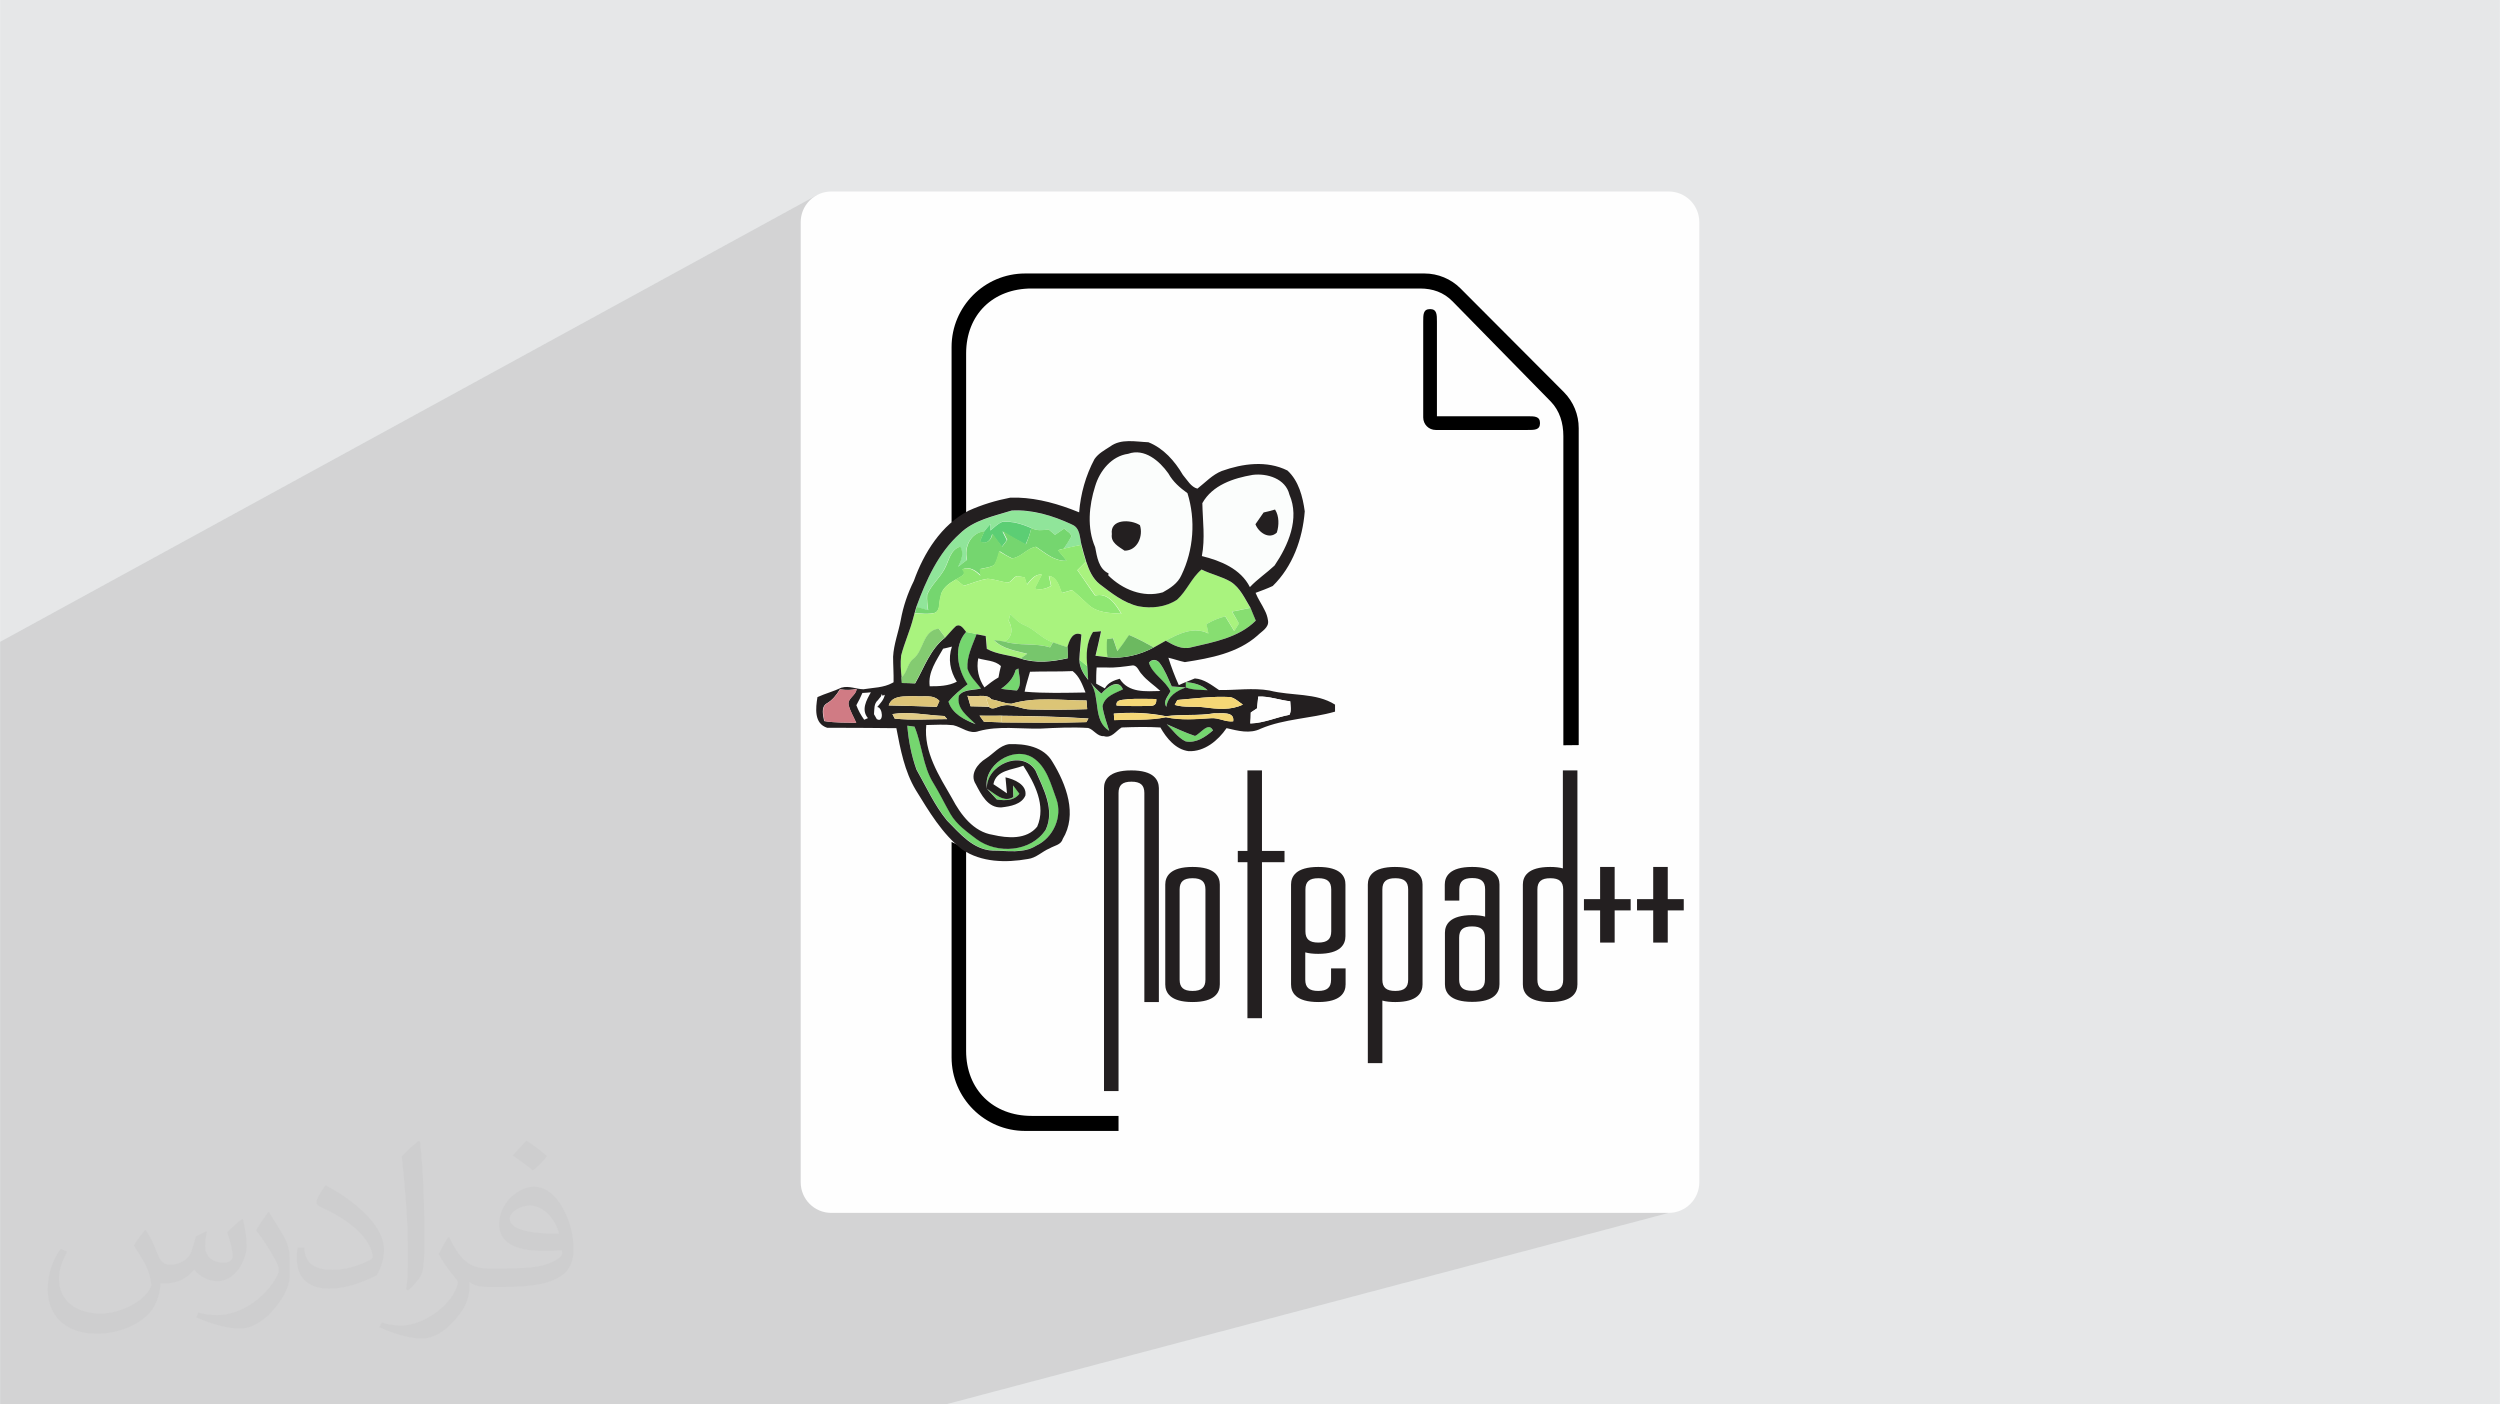 <?xml version="1.0" encoding="UTF-8"?>
<!DOCTYPE svg PUBLIC "-//W3C//DTD SVG 1.0//EN" "http://www.w3.org/TR/2001/REC-SVG-20010904/DTD/svg10.dtd">
<!-- Creator: CorelDRAW -->
<svg xmlns="http://www.w3.org/2000/svg" xml:space="preserve" width="3.708in" height="2.083in" version="1.0" style="shape-rendering:geometricPrecision; text-rendering:geometricPrecision; image-rendering:optimizeQuality; fill-rule:evenodd; clip-rule:evenodd"
viewBox="0 0 3702.73 2080.18"
 xmlns:xlink="http://www.w3.org/1999/xlink"
 xmlns:xodm="http://www.corel.com/coreldraw/odm/2003">
 <defs>
  <style type="text/css">
   <![CDATA[
    .fil12 {fill:none;fill-rule:nonzero}
    .fil0 {fill:#E6E7E8}
    .fil3 {fill:#FEFEFE}
    .fil4 {fill:black;fill-rule:nonzero}
    .fil5 {fill:#231F20;fill-rule:nonzero}
    .fil7 {fill:#5CCE74;fill-rule:nonzero}
    .fil17 {fill:#6CB960;fill-rule:nonzero}
    .fil8 {fill:#75D66F;fill-rule:nonzero}
    .fil18 {fill:#77C66C;fill-rule:nonzero}
    .fil16 {fill:#84CB71;fill-rule:nonzero}
    .fil11 {fill:#87DE71;fill-rule:nonzero}
    .fil9 {fill:#8FE772;fill-rule:nonzero}
    .fil6 {fill:#90E59A;fill-rule:nonzero}
    .fil25 {fill:#959D64;fill-rule:nonzero}
    .fil15 {fill:#97EB74;fill-rule:nonzero}
    .fil10 {fill:#A9F37E;fill-rule:nonzero}
    .fil19 {fill:#D07B84;fill-rule:nonzero}
    .fil23 {fill:#DCC576;fill-rule:nonzero}
    .fil22 {fill:#DDC377;fill-rule:nonzero}
    .fil21 {fill:#E1CB86;fill-rule:nonzero}
    .fil24 {fill:#F5D776;fill-rule:nonzero}
    .fil13 {fill:#FBFDFC;fill-rule:nonzero}
    .fil20 {fill:#FEFEFE;fill-rule:nonzero}
    .fil14 {fill:white;fill-rule:nonzero}
    .fil2 {fill:#373435;fill-opacity:0.031}
    .fil1 {fill:#2B2A29;fill-opacity:0.102}
   ]]>
  </style>
 </defs>
 <g id="Layer_x0020_1">
  <polygon class="fil0" points="-0,0 3702.73,0 3702.73,2080.18 -0,2080.18 "/>
  <polygon class="fil1" points="2066.53,1300.82 2471.57,1796.5 1400.62,2080.18 -0,2080.18 -0,950.7 1209.47,289.2 "/>
  <path class="fil2" d="M215.96 1821.93c7.07,10.71 11.65,21.01 16.13,32.45 3.33,6.66 5.09,18.93 20.7,18.93 4.57,0 11.13,-1.35 16.95,-4.57 6.55,-3.44 11.54,-8.64 14.15,-16.53l6.24 -21.01 15.19 -7.49 1.04 1.04c-2.08,7.91 -2.59,15.5 -2.59,21.43 0,17.57 15.19,24.23 27.25,24.23 7.07,0 13.42,-3.44 13.42,-9.89 0,-8.32 -3.53,-22.47 -8.12,-35.16 7.07,-7.07 14.15,-14.15 22.26,-19.87l1.25 0.63c3.53,14.98 5.51,29.75 5.51,39.63 0,9.67 -4.27,20.39 -7.8,27.36 -7.28,13.73 -20.18,24.65 -35.78,24.65 -11.85,0 -25.06,-5.93 -34.12,-16.95l-0.52 0c-8.53,10.61 -21.74,20.18 -42.86,20.18l-6.55 0c-1.04,13.94 -4.05,23.81 -8.64,32.66 -12.58,24.54 -49.92,41.92 -85.08,41.92 -48.89,0 -73.43,-28.19 -73.43,-65.73 0,-23.19 7.59,-44.72 19.24,-60.01l9.56 3.95c-7.28,13.94 -12.17,27.04 -12.17,39.94 0,35.16 28.61,51.9 61.58,51.9 30.58,0 68.44,-19.45 75.31,-42.02 -2.59,-24.65 -11.85,-36.19 -26,-58.66 4.27,-7.49 9.78,-14.98 16.64,-22.98l1.25 0 0 0 0 0 -0.01 -0.04zm563.83 -132.3c10.3,6.45 20.39,14.04 30.27,22.78 -5.51,7.8 -12.38,14.88 -20.91,21.12 -9.89,-8.01 -19.76,-14.88 -29.86,-22.16 6.86,-7.7 13.63,-15.08 20.49,-21.74l0 0 0 0 0 0 0 0 0 0 0.01 0zm5.3 96.11c-16.64,0 -30.27,10.92 -30.27,19.03 0,17.38 33.28,22.78 73.12,22.56 -4.99,-20.39 -22.47,-41.61 -42.86,-41.61l0 0.01zm-37.35 92.99c21.64,0 40.57,-0.63 55.02,-4.27 16.13,-4.05 29.75,-12.17 29.75,-17.78 0,-1.46 0,-3.22 -0.52,-4.68 -9.05,0.83 -19.45,0.83 -28.5,0.83 -29.33,0 -51.79,-6.66 -60.64,-23.09 -2.19,-4.57 -3.74,-9.67 -3.74,-15.5 0,-15.92 6.86,-31.41 18.93,-42.13 10.08,-8.84 21.22,-14.35 32.55,-14.35 20.49,0 36.81,16.44 48.26,42.34 6.24,14.15 10.5,30.47 10.5,51.07 0,13.73 -3.74,25.27 -12.27,33.8 -15.92,15.4 -45.24,21.22 -90.17,21.22l-20.39 0 0 0 -5.3 0c-11.13,0 -19.14,-1.98 -25.48,-6.86l-1.04 0c0.31,2.59 0.52,5.09 0.52,7.49 0,10.08 -3.33,22.98 -10.08,33.28 -19.97,29.64 -41.61,42.53 -60.33,42.53 -18.93,0 -42.13,-7.28 -63.03,-16.75l3.74 -7.28c6.76,2.81 16.13,4.68 29.02,4.68 33.8,0 78.21,-32.45 83.72,-64.17 -1.25,-2.59 -3.53,-6.03 -6.76,-9.67 -9.89,-11.75 -16.13,-21.53 -21.95,-31.82 4.99,-9.89 9.56,-17.78 13.83,-24.96l1.77 -0.21c14.46,29.44 27.56,46.28 56.78,46.28l4.57 0 0 0 21.22 0 0 0 0 0 0 0 0 0 0 0 0.04 0zm-146.45 31.1c2.5,-13.52 2.7,-28.7 2.7,-42.86l0 -21.01c0,-39.21 -4.99,-96.2 -9.05,-133.34 7.07,-7.59 16.95,-16.53 24.75,-22.56l2.29 0.63c5.3,46.7 6.55,100.79 6.55,150.81 0,13.11 -0.52,25.9 -1.77,35.26 -0.73,11.85 -7.59,20.8 -22.26,34.53l-3.22 -1.46zm-150.71 -61.89c0.73,18.41 9.78,32.87 41.4,32.87 19.66,0 36.3,-5.09 54.71,-13.83 3.33,-1.46 5.09,-3.44 5.09,-5.09 0,-11.54 -8.84,-26.83 -23.71,-40.77 -14.46,-13.11 -33.6,-24.65 -51.48,-32.35 -6.14,-2.59 -8.12,-5.3 -8.12,-7.91 0,-5.3 7.07,-16.44 12.9,-24.44l1.98 -0.21c20.49,10.71 43.38,26.63 60.33,44.3 15.4,16.33 24.96,32.87 24.96,50.86 0,13.31 -4.05,25.79 -10.61,37.44 -22.47,11.33 -46.39,19.97 -70.1,19.97 -28.81,0 -48.47,-13.52 -48.47,-45.24 0,-3.44 0,-8.73 1.25,-15.61l9.89 0 0 0 0 0 0 0 0 0 0 0 -0.01 0zm-52.11 -52.32l17.89 28.92c6.55,10.71 12.69,22.37 12.69,40.77l0 23.5c0,19.03 -12.17,39.42 -31.82,59.6 -15.4,13.63 -29.02,19.45 -41.61,19.45 -18.72,0 -40.15,-5.82 -64.9,-16.44l2.81 -7.28c7.8,2.08 16.84,3.84 27.98,3.84 35.58,-0.21 71.97,-26.21 88.61,-57.93 1.98,-3.64 2.7,-7.07 2.7,-9.47 0,-3.64 -1.98,-7.7 -3.53,-11.33 -9.05,-17.05 -19.14,-32.66 -30.27,-47.12 5.82,-9.16 11.65,-17.99 17.99,-26.73l1.46 0.21 0 0 0 0 0 0 0 0 0 0 -0.01 0z"/>
  <g id="_2014505646400">
   <path class="fil3" d="M1231.16 283.67l1240.41 0c25.01,0 45.29,20.28 45.29,45.29l0 1422.27c0,25 -20.28,45.28 -45.29,45.28l-1240.41 0.01c-25,-0.01 -45.28,-20.29 -45.28,-45.29l-0.01 -1422.26c0.01,-25.01 20.29,-45.29 45.3,-45.29z"/>
   <path class="fil4" d="M2076.94 1463.89m92.43 -96.06m-738.47 -604.42l0 -239.78c0,-57.84 39.92,-96.31 97.02,-96.31l575.15 0c18.87,0 35.09,5.57 48.39,19.11l145.42 148.33c13.3,13.79 18.63,31.94 18.63,51.06l0 458.05 22.75 -0.25 0 -469.41c0,-20.08 -7.75,-38.96 -21.78,-53.23l-153.41 -153.88c-14.03,-14.03 -33.39,-22.02 -53.23,-22.02l-591.61 0c-60.02,0 -108.88,48.88 -108.88,108.88l0 259.86 21.54 -10.41 0.01 -0.02zm-21.54 483.69l0 319.14c0,60.02 48.87,108.88 108.88,108.88l138.4 0 0 -22.26 -128.73 0c-56.86,0 -97.03,-38.72 -97.03,-96.31l0 -299.31 -21.54 -10.16 0.02 0.02zm783 130.42m-108.88 108.87z"/>
   <path class="fil4" d="M2262.29 616.54l-134.05 0 0 -140.09c0,-10.41 0,-18.63 -10.16,-18.63 -10.41,0 -10.16,8.47 -10.16,18.63l0 141.79c0,10.41 8.22,18.63 18.63,18.63l135.74 0c10.41,0 18.63,0.25 18.63,-10.16 0,-10.41 -8.47,-10.16 -18.63,-10.16z"/>
   <path class="fil5" d="M1766.26 1284.11c-33.39,0 -40.41,14.28 -40.41,26.13l0 147.84c0,11.85 7.02,26.13 40.41,26.13 33.4,0 40.4,-14.28 40.4,-26.13l0 -147.84c0,-11.85 -7.02,-26.13 -40.4,-26.13zm-19.12 33.39c0,-11.61 5.8,-16.69 19.11,-16.69 13.3,0 19.11,5.08 19.11,16.69l0 133.57c0,11.61 -5.8,16.69 -19.11,16.69 -13.3,0 -19.11,-5.08 -19.11,-16.69l0 -133.57z"/>
   <polygon class="fil5" points="1869.1,1141.11 1847.55,1141.11 1847.55,1260.39 1833.28,1260.39 1833.28,1277.08 1847.55,1277.08 1847.55,1508.16 1869.1,1508.16 1869.1,1277.08 1902.49,1277.08 1902.49,1260.39 1869.1,1260.39 "/>
   <path class="fil5" d="M1952.57 1284.11c-33.39,0 -40.41,14.28 -40.41,26.13l0 147.84c0,11.85 7.02,26.13 40.41,26.13 33.4,0 40.4,-14.28 40.4,-26.13l0 -23.71 -21.53 0 0 16.69c0,11.61 -5.81,16.69 -19.11,16.69 -13.3,0 -19.11,-5.08 -19.11,-16.69l0 -40.41c5.33,1.45 11.61,2.18 19.11,2.18 33.4,0 40.4,-14.28 40.4,-26.13l0 -76.22c0.25,-12.1 -6.77,-26.38 -40.16,-26.38l0 0zm-19.11 33.39c0,-11.61 5.8,-16.69 19.11,-16.69 13.3,0 19.11,5.08 19.11,16.69l0 61.94c0,11.61 -5.8,16.69 -19.11,16.69 -13.3,0 -19.11,-5.08 -19.11,-16.69l0 -61.94z"/>
   <path class="fil5" d="M2066.29 1284.11c-33.4,0 -40.4,14.28 -40.4,26.13l0 264.47 21.52 0 0 -92.66c5.33,1.45 11.61,2.18 19.12,2.18 33.39,0 40.4,-14.28 40.4,-26.13l0 -147.84c0,-11.85 -7.02,-26.13 -40.65,-26.13l0.02 -0.02zm-18.88 33.39c0,-11.61 5.81,-16.69 19.12,-16.69 13.3,0 19.11,5.08 19.11,16.69l0 133.57c0,11.61 -5.8,16.69 -19.11,16.69 -13.31,0 -19.12,-5.08 -19.12,-16.69l0 -133.57z"/>
   <path class="fil5" d="M2180.26 1284.11c-33.39,0 -40.4,14.28 -40.4,26.13l0 23.71 21.53 0 0 -16.69c0,-11.61 5.81,-16.69 19.11,-16.69 13.3,0 19.11,5.08 19.11,16.69l0 40.41c-5.33,-1.45 -11.61,-2.18 -19.11,-2.18 -33.39,0 -40.41,14.28 -40.41,26.13l0 76.22c0,11.86 7.02,26.13 40.41,26.13 33.39,0 40.4,-14.28 40.4,-26.13l0 -147.84c0,-11.61 -7.26,-25.89 -40.65,-25.89l0.02 0zm-19.11 104.77c0,-11.61 5.8,-16.69 19.11,-16.69 13.3,0 19.11,5.08 19.11,16.69l0 61.94c0,11.61 -5.81,16.69 -19.11,16.69 -13.3,0 -19.11,-5.08 -19.11,-16.69l0 -61.94z"/>
   <path class="fil5" d="M2315.03 1286.3c-5.33,-1.45 -11.61,-2.18 -19.11,-2.18 -33.4,0 -40.4,14.28 -40.4,26.13l0 147.84c0,11.85 7.02,26.13 40.4,26.13 33.39,0 40.41,-14.28 40.41,-26.13l0 -316.98 -21.54 0 0 145.17 0.24 0 0 0.02zm-37.99 31.21c0,-11.61 5.81,-16.69 19.11,-16.69 13.3,0 19.11,5.08 19.11,16.69l0 133.57c0,11.61 -5.8,16.69 -19.11,16.69 -13.3,0 -19.11,-5.08 -19.11,-16.69l0 -133.57z"/>
   <polygon class="fil5" points="2391.49,1284.11 2369.95,1284.11 2369.95,1331.79 2345.99,1331.79 2345.99,1348.48 2369.95,1348.48 2369.95,1396.15 2391.49,1396.15 2391.49,1348.48 2415.2,1348.48 2415.2,1331.79 2391.49,1331.79 "/>
   <polygon class="fil5" points="2470.13,1331.79 2470.13,1284.11 2448.59,1284.11 2448.59,1331.79 2424.63,1331.79 2424.63,1348.48 2448.59,1348.48 2448.59,1396.15 2470.13,1396.15 2470.13,1348.48 2493.84,1348.48 2493.84,1331.79 "/>
   <path class="fil5" d="M1675.52 1141.11c-33.39,0 -40.41,14.28 -40.41,26.13l0 448.85 21.54 0 0 -441.58c0,-11.61 5.8,-16.69 19.11,-16.69 13.3,0 19.11,5.08 19.11,16.69l0 309.71 21.52 0 0 -316.98c-0.24,-11.86 -7.26,-26.13 -40.88,-26.13z"/>
   <path class="fil6" d="M1421.46 790.76c20.57,-20.32 50.09,-25.89 76.95,-34.35 30.74,-1.69 61.46,7.75 89.29,20.57 12.1,4.84 11.36,19.11 14.03,30.01 -8.71,1.94 -17.42,3.63 -26.13,5.8 3.88,-6.05 7.5,-11.86 11.14,-17.91 -0.24,-5.8 -7.02,-7.98 -10.41,-12.1 -4.61,3.14 -9.2,6.3 -13.79,9.44 -3.14,-2.66 -6.3,-5.33 -9.44,-7.98 -8.47,1.2 -17.66,2.41 -25.64,-2.19 -13.55,-6.05 -28.07,-10.65 -43.06,-9.2 -6.78,2.9 -12.1,8.22 -17.67,12.83 0,-2.42 0.24,-7.26 0.24,-9.69 -3.14,3.63 -6.28,7.26 -9.19,11.13 -20.81,2.19 -30.49,23.71 -25.89,42.35 -4.36,3.39 -8.95,7.02 -13.3,10.41 4.84,-9.44 8.95,-19.85 3.39,-30.01 -15.49,4.6 -16.69,21.54 -23.71,33.63 -7.26,13.3 -19.6,23.46 -25.4,37.5 -0.49,7.75 0.72,15.24 1.45,22.99 -5.8,-1.69 -11.61,-3.14 -17.18,-4.84 14.51,-39.44 32.18,-80.09 64.36,-108.41l0 0 -0.02 0z"/>
   <path class="fil7" d="M1466.7 785.92c5.81,-4.59 10.89,-10.16 17.67,-12.83 15,-1.45 29.52,3.14 43.07,9.2 -1.94,8.47 -4.84,16.69 -8.72,24.44 -11.61,-6.05 -23.23,-12.58 -34.11,-19.6 2.19,4.36 4.36,8.71 6.53,13.07 -2.41,3.39 -5.08,6.53 -7.49,9.91 -4.84,-6.3 -9.67,-12.58 -14.28,-19.11 -1.69,9.44 -8.71,16.46 -18.38,11.14 2.18,-5.08 4.36,-9.91 6.53,-14.75 2.9,-3.88 6.06,-7.5 9.2,-11.14 0.24,2.17 0,7.02 0,9.67l0 0 -0.01 0z"/>
   <path class="fil8" d="M1527.44 782.04c7.99,4.59 16.93,3.38 25.66,2.18 3.14,2.67 6.28,5.33 9.44,7.98 4.59,-3.14 9.19,-6.29 13.79,-9.44 3.14,4.12 10.16,6.28 10.41,12.1 -3.38,6.05 -7.26,12.1 -11.13,17.91 -2.19,0.49 -6.53,1.45 -8.47,2.19 4.36,5.33 8.71,10.65 13.06,15.72 -18.38,0.97 -31.7,-11.61 -45.73,-20.8 -12.83,1.94 -22.01,15.72 -35.32,17.18 -6.53,-2.91 -12.59,-6.77 -18.63,-10.65 -2.19,7.02 -3.63,14.28 -7.75,20.32 -6.06,4.11 -13.79,4.11 -20.81,6.06 0.24,3.14 0.72,6.53 0.97,9.67 -7.5,-7.26 -16.69,-14.03 -27.35,-9.2 7.75,7.98 -3.88,11.14 -9.2,14.75 -10.41,5.81 -22.01,13.3 -23.23,26.38 -2.9,7.49 0.24,19.11 -8.22,23.23 -9.92,2.66 -20.08,0.97 -30.01,0.72 0.73,-2.41 1.94,-7.02 2.67,-9.44 5.81,1.69 11.61,3.14 17.18,4.84 -0.97,-7.75 -2.18,-15.24 -1.45,-22.99 5.81,-14.03 18.15,-24.19 25.41,-37.49 7.02,-12.1 8.22,-29.03 23.71,-33.63 5.57,10.16 1.45,20.57 -3.39,29.99 4.36,-3.63 8.71,-7.02 13.3,-10.41 -4.59,-18.63 5.08,-40.17 25.89,-42.35 -2.18,4.84 -4.36,9.91 -6.53,14.75 9.44,5.33 16.69,-1.69 18.39,-11.13 4.59,6.53 9.44,12.83 14.28,19.11 2.41,-3.39 4.84,-6.53 7.49,-9.92 -2.18,-4.36 -4.36,-8.71 -6.53,-13.07 11.14,7.02 22.5,13.3 34.13,19.6 3.14,-7.26 6.06,-15.48 7.98,-24.19l0 0 0 0.03zm-96.53 153.89c5.32,0.97 10.41,1.94 15.72,3.14 -6.05,16.22 -14.52,32.66 -13.55,50.57 3.14,11.61 12.83,20.32 20.08,29.77 -10.65,3.14 -25.41,0.72 -32.66,10.65 -4.36,19.36 13.31,30.49 24.69,42.35 -16.45,-6.06 -34.84,-14.75 -40.65,-32.91 7.99,-9.92 17.91,-17.91 28.32,-25.64 -15,-22.75 -21.53,-56.14 -1.94,-77.91l0 0 0 -0.01zm167.67 40.89c3.88,3.38 7.99,6.77 11.86,9.91 0.49,6.53 0.96,13.3 1.2,19.85 -6.77,-8.71 -12.83,-18.15 -13.07,-29.76l0 0 0.02 0zm103.08 5.08c4.1,-5.8 11.14,-5.33 15.48,-0.24 8.22,10.65 12.83,23.23 18.39,35.32 7.02,0.49 14.03,0.97 20.81,1.45 -13.79,5.08 -26.85,12.83 -28.8,28.8 -5.8,-8.22 2.67,-15.72 6.06,-23.24 -7.75,-16.22 -26.62,-24.44 -31.93,-42.1l0 0 0 0.02zm-197.44 10.41l4.1 -2.18c0.72,10.89 5.81,23.46 -2.18,32.66 -7.98,-0.72 -15.72,-1.2 -23.46,-2.67 10.41,-6.78 18.15,-15.24 21.54,-27.83l0 0 0 0.02zm107.43 14.52c5.8,7.75 12.34,14.53 19.6,20.81 7.75,-8.95 24.93,-23.22 31.93,-6.28 -11.61,5.57 -26.13,9.69 -29.99,23.71 0,0.49 -0.25,1.2 -0.25,1.69 1.69,12.34 6.29,24.19 9.92,36.05 -26.62,-17.18 -10.65,-54.2 -31.21,-75.98l0 0zm144.7 3.39c11.36,1.2 23.46,3.88 32.19,12.34 -10.89,-0.72 -22.02,-0.24 -32.19,-4.11 0,-1.94 0,-6.05 0,-8.22l0 0 0 -0.01zm-28.54 62.43c13.79,6.05 27.33,12.58 41.86,17.42 8.22,-3.38 19.85,-21.54 26.62,-8.22 -10.65,9.67 -25.41,19.6 -40.41,16.22 -11.61,-5.57 -19.11,-16.69 -28.07,-25.4l0 0 0 -0.01zm-384 2.17c2.67,0.49 7.75,1.22 10.65,1.45 11.61,26.85 12.1,58.07 28.07,83.23 9.2,15 16.69,30.72 25.41,45.97 9.19,15.72 24.44,26.37 38.71,37.27 30.49,22.5 80.81,19.11 102.35,-14.03 13.79,-29.52 -3.38,-60.73 -15.24,-87.83 -20.32,-31.93 -73.32,-7.75 -71.87,27.11 -6.05,-34.6 38.23,-63.88 67.75,-46.21 21.05,13.55 26.86,39.19 35.09,61.22 9.69,26.38 -4.59,57.59 -29.52,69.2 -19.36,12.34 -43.07,7.49 -64.61,7.49 -29.52,-1.45 -48.63,-25.41 -67.75,-44.52 -18.63,-22.75 -30.73,-49.84 -45.25,-75.5 -7.75,-20.57 -12.1,-42.59 -13.79,-64.85l0 0zm156.8 88.55c3.39,3.88 6.05,8.22 9.44,12.34 -8.22,10.65 -21.54,10.16 -33.39,8.47 -4.84,-5.33 -9.92,-10.65 -14.77,-15.97 11.61,7.02 24.68,21.3 39.2,12.34 -0.49,-5.81 -0.49,-11.38 -0.49,-17.18l0 0 0 0z"/>
   <path class="fil9" d="M1498.65 827.05c13.3,-1.45 22.5,-15.24 35.32,-17.18 14.28,9.44 27.58,21.77 45.73,20.81 -4.36,-5.33 -8.71,-10.65 -13.06,-15.72 2.19,-0.49 6.53,-1.69 8.47,-2.19 8.72,-2.18 17.42,-3.88 26.13,-5.8 2.18,8.22 4.36,16.69 7.02,24.93 -4.12,4.11 -8.22,8.47 -12.59,12.58 8.95,12.34 17.18,25.41 26.13,37.74 18.63,-5.08 30.49,12.83 38.72,26.85 -16.69,-0.96 -35.58,-1.2 -48.64,-13.3 -7.98,-7.26 -15.72,-14.77 -24.19,-21.78 -5.08,1.45 -10.16,2.91 -15.24,4.36 -4.11,-9.92 -6.53,-22.99 -19.11,-25.41 0.97,5.08 2.18,9.92 3.14,15 -7.5,4.35 -15.73,6.29 -24.2,3.86 3.39,-7.02 7.02,-13.79 10.65,-20.81 -10.41,-0.97 -16.45,7.98 -22.26,15 -1.2,-3.63 -2.41,-7.26 -3.39,-10.89 -3.88,-0.47 -7.49,-1.45 -11.36,-1.69 -5.57,1.22 -7.75,9.2 -13.79,9.44 -9.91,-0.96 -19.36,-5.08 -29.52,-5.57 -12.1,1.69 -23.46,7.02 -35.32,10.41 -3.88,-3.14 -8,-6.28 -11.86,-9.44 5.33,-3.88 17.18,-6.77 9.2,-14.75 10.89,-4.84 19.83,1.94 27.34,9.19 -0.25,-3.14 -0.72,-6.53 -0.97,-9.67 7.02,-1.69 14.52,-1.94 20.81,-6.05 4.1,-6.05 5.55,-13.55 7.75,-20.32 6.53,3.63 12.58,7.5 19.11,10.41l0 0 -0.02 0z"/>
   <path class="fil10" d="M1595.91 844.47c4.1,-4.11 8.22,-8.47 12.58,-12.58 4.12,12.34 9.44,24.91 19.85,33.15 17.42,13.3 35.58,27.82 57.35,32.91 19.36,3.63 40.65,1.45 57.34,-9.67 14.53,-13.07 21.3,-32.19 36.3,-44.76 14.03,7.02 29.76,10.16 43.31,18.14 14.03,8.95 20.81,24.93 29.27,38.72 -9.2,1.69 -18.16,3.63 -27.34,5.57 3.39,5.8 7.02,11.86 10.65,17.67 -2.42,3.63 -4.84,7.26 -7.02,11.13 -4.59,-7.26 -8.95,-14.52 -13.3,-21.78 -9.91,2.43 -19.36,6.3 -27.82,11.61 0.97,4.59 1.94,9.19 2.9,13.79 -21.3,-10.89 -44.04,0 -63.14,10.65 -5.8,3.14 -11.86,6.77 -17.67,9.91 -12.1,-6.53 -23.95,-13.3 -36.78,-18.38 -5.08,8.22 -11.13,16.22 -17.18,23.95 -2.18,-6.28 -4.59,-12.58 -6.53,-19.11 -2.18,0.24 -6.53,0.96 -8.71,1.2 -0.97,8.95 -0.73,17.91 0.49,26.85 -5.81,-0.72 -11.85,-1.45 -17.66,-2.19 2.66,-12.1 5.8,-23.95 8.22,-36.29 -2.91,0.24 -8.95,0.72 -11.86,0.97 -9.92,15.24 -10.41,33.62 -8.47,51.29 -4.11,-3.39 -7.98,-6.77 -11.86,-9.91 0.48,-12.59 2.17,-24.93 3.14,-37.5 -13.06,-5.57 -18.39,9.44 -20.81,19.11 -7.26,-2.41 -14.53,-4.59 -21.54,-7.26 -16.22,-5.08 -26.85,-19.36 -42.58,-25.64 -8.22,-3.39 -14.28,-10.16 -20.57,-16.22 -0.73,2.41 -2.18,7.26 -2.67,9.67 6.29,10.65 6.29,24.44 -6.05,30.96 -3.88,-0.49 -11.61,-1.45 -15.73,-2.18 13.06,13.3 32.18,15.72 49.35,20.32 -2.41,1.69 -7.26,5.08 -9.67,6.77 -16.46,-5.33 -34.35,-5.81 -49.84,-14.28 -0.48,-6.29 -1.21,-12.83 -1.69,-19.11 -4.59,-0.97 -8.95,-1.69 -13.55,-2.67 -5.32,-0.97 -10.41,-1.94 -15.72,-3.14 -3.88,-4.59 -8.22,-12.59 -15.24,-8.47 -5.57,5.08 -10.16,11.13 -15.49,16.69 -3.14,-4.36 -6.53,-8.71 -9.67,-13.06 -23.71,2.9 -21.77,31.46 -37.01,44.27 -9.69,7.02 -9.2,20.32 -18.16,28.07 -1.2,-10.89 -1.94,-21.54 -0.73,-32.43 4.84,-19.11 13.3,-37.01 18.15,-56.37 0.49,-1.45 1.2,-4.59 1.69,-6.28 9.91,0.49 20.32,1.94 30.01,-0.73 8.47,-4.11 5.08,-15.73 8.22,-23.22 1.45,-13.07 12.83,-20.57 23.24,-26.38 3.88,3.14 7.98,6.29 11.86,9.44 11.85,-3.63 23.23,-8.71 35.33,-10.41 10.16,0.49 19.6,4.61 29.52,5.57 6.05,-0.24 7.98,-8.22 13.79,-9.44 3.88,0.25 7.5,1.22 11.38,1.69 1.2,3.63 2.41,7.26 3.38,10.89 6.06,-7.02 11.86,-15.97 22.26,-15 -3.63,7.02 -7.02,13.79 -10.65,20.81 8.47,2.42 16.69,0.24 24.2,-3.86 -1.21,-5.08 -2.19,-9.91 -3.14,-15 12.59,2.17 15,15.24 19.11,25.41 5.08,-1.45 10.16,-2.9 15.24,-4.36 8.22,7.02 16.22,14.52 24.19,21.78 13.06,12.1 31.93,12.34 48.63,13.3 -7.98,-13.79 -20.08,-31.93 -38.71,-26.85 -8.95,-12.34 -17.42,-25.41 -26.38,-37.74l0 0 -0.04 -0.01z"/>
   <path class="fil11" d="M1824.81 905.93c9.2,-1.94 18.15,-3.63 27.34,-5.57 2.91,6.28 5.33,12.58 7.75,18.87 -25.16,25.15 -62.18,31.7 -95.33,39.43 -13.79,4.11 -26.62,-3.14 -37.99,-9.69 19.11,-10.41 41.86,-21.53 63.16,-10.65 -0.97,-4.59 -1.94,-9.2 -2.9,-13.79 8.71,-5.32 18.14,-9.19 27.82,-11.61 4.36,7.26 8.95,14.52 13.3,21.77 2.19,-3.63 4.59,-7.5 7.02,-11.14 -3.14,-5.81 -6.78,-11.85 -10.16,-17.66l0 0 -0.01 0.03z"/>
   <path class="fil12" d="M1510.01 1175.71c-3.38,-3.88 -6.05,-8.47 -9.44,-12.34 0,5.8 0.25,11.36 0.49,17.18 -14.52,8.95 -27.58,-5.32 -39.2,-12.34 4.84,5.32 9.91,10.41 14.77,15.97 11.86,1.69 25.16,2.19 33.4,-8.47l-0.01 -0z"/>
   <path class="fil12" d="M1391.22 1038.27c-8.95,-10.41 -24.2,-5.57 -36.3,-7.26 -13.06,0.72 -33.88,-2.18 -38.96,13.79 23.71,0.73 47.43,0.97 71.14,2.18 1.21,-2.18 3.14,-6.53 4.12,-8.71l0 -0z"/>
   <path class="fil12" d="M1658.34 1005.37c13.06,21.29 38.71,18.63 60.24,18.14 -8.95,-8.47 -19.85,-15 -27.34,-24.93 -4.36,-4.11 -6.06,-12.34 -12.83,-13.06 -13.07,1.69 -26.13,3.63 -39.43,3.14l-0.72 0c-3.39,0 -10.41,0 -13.79,0 -0.72,8 -0.72,15.97 -0.72,23.96 3.14,1.69 9.67,5.08 12.83,7.02 4.36,-8.47 13.06,-11.86 21.77,-14.28l-0.01 0z"/>
   <path class="fil12" d="M1307.5 1030.78l-0.97 -2.66c-0.49,0.96 -1.2,2.9 -1.45,3.86l-2.67 3.14c-0.49,0.49 -1.45,1.69 -1.69,2.19 -6.29,5.32 -5.08,13.55 -5.81,20.8 0.97,1.69 3.14,5.33 4.12,7.26 10.89,6.53 8.72,-17.42 1.2,-17.91 4.59,-5.57 9.67,-10.89 11.14,-18.14l-3.88 1.45 0.02 0.01z"/>
   <path class="fil12" d="M1343.79 1074.81c1.69,22.01 6.06,44.28 13.55,65.09 14.52,25.41 26.61,52.51 45.25,75.5 19.36,19.11 38.47,43.07 67.75,44.52 21.53,0 45.49,4.84 64.61,-7.49 24.93,-11.61 39.19,-42.82 29.52,-69.2 -8.22,-21.77 -14.28,-47.66 -35.09,-61.22 -29.52,-17.67 -73.81,11.61 -67.75,46.21 -1.45,-34.84 51.54,-59.04 71.87,-27.11 11.86,26.86 28.8,58.32 15.24,87.83 -21.78,33.15 -71.87,36.54 -102.35,14.03 -14.28,-10.89 -29.52,-21.54 -38.72,-37.27 -8.71,-15 -16.46,-30.97 -25.41,-45.98 -15.72,-25.41 -16.44,-56.37 -28.07,-83.23 -2.67,-0.47 -7.75,-1.2 -10.41,-1.69l0.02 0.02z"/>
   <path class="fil12" d="M1321.77 1057.63c0.72,1.69 2.41,5.08 3.39,6.77 25.89,2.66 51.78,0.72 77.67,0.72 -0.96,-1.2 -2.9,-3.38 -4.11,-4.59 -25.64,-0.97 -51.29,-7.02 -76.95,-2.89l0 -0.01z"/>
   <path class="fil12" d="M1717.14 981.66c-4.35,-5.08 -11.36,-5.57 -15.48,0.24 5.33,17.42 24.19,25.89 31.93,42.1 -3.39,7.26 -11.86,15 -6.06,23.24 2.19,-15.72 15.24,-23.71 28.8,-28.8 -7.02,-0.49 -14.03,-0.97 -20.81,-1.45 -5.55,-12.1 -10.41,-24.68 -18.39,-35.32l0 -0.02z"/>
   <path class="fil12" d="M1277.25 1026.18c-2.67,6.06 -5.81,12.34 -8.95,18.15 2.67,7.75 6.77,15 11.61,21.53 1.45,-0.72 4.36,-1.94 5.57,-2.41 -10.41,-12.1 -2.18,-26.63 4.59,-38.23 -4.35,0.72 -8.71,0.97 -12.81,0.97l-0.01 -0.01z"/>
   <path class="fil12" d="M1788.52 1022.55c-8.47,-8.22 -20.32,-10.89 -31.93,-12.1 0,0 -0.24,0 -0.24,0 0,2.19 0,6.06 0,7.98 10.16,3.88 21.29,3.38 32.18,4.1l-0.01 0.02z"/>
   <path class="fil12" d="M1417.11 1009.73c-9.92,-15.72 -13.3,-34.11 -7.26,-52.02 -4.36,1.2 -8.71,2.18 -13.07,3.14 -9.67,17.18 -22.75,34.84 -19.83,55.65 13.55,0 27.58,-0.25 40.16,-6.78z"/>
   <path class="fil12" d="M1268.54 1020.62c-8.22,1.45 -16.46,1.69 -24.68,0.49 -4.84,8.47 -11.14,16.22 -19.83,21.05 -8.72,5.33 -4.84,17.67 -3.39,25.89 15.49,2.9 31.46,1.94 47.18,2.67 -3.88,-8.95 -9.2,-17.42 -11.38,-26.86 -1.2,-9.92 11.61,-13.79 12.1,-23.22l0 -0.02z"/>
   <path class="fil12" d="M1478.8 1003.43c0.97,-5.57 2.41,-11.36 3.63,-16.93 -8.95,-8.47 -22.5,-8.22 -33.63,-11.38 -3.14,15.24 0.24,30.49 9.19,43.06 6.53,-5.08 13.3,-10.65 20.81,-14.77l0 0.02z"/>
   <path class="fil12" d="M1798.43 1056.43c-23.71,4.12 -47.92,1.22 -71.62,4.36 -25.41,-5.08 -51.29,-5.8 -77.19,-3.88 0.24,2.43 0.49,7.26 0.72,9.69 25.41,-1.69 51.3,0.96 76.46,-4.36 22.01,4.84 44.52,2.9 66.78,1.45 11.36,-1.22 21.77,5.8 32.91,4.59 2.18,-15.48 -18.39,-11.13 -28.07,-11.85l0.02 0z"/>
   <path class="fil12" d="M1743.75 1036.82c-0.96,1.69 -2.9,5.33 -3.86,7.26 14.28,4.36 29.52,1.69 44.04,3.63 18.87,2.66 39.19,4.84 56.86,-4.12 -6.05,-3.88 -11.61,-9.67 -18.87,-11.13 -26.13,-1.45 -52.26,1.94 -78.15,4.36l-0.02 0z"/>
   <path class="fil12" d="M1769.65 1090.06c-14.28,-4.84 -28.07,-11.13 -41.86,-17.42 8.95,8.71 16.44,19.83 27.82,25.4 15,3.39 29.77,-6.53 40.4,-16.22 -6.53,-13.3 -18.14,4.84 -26.38,8.22l0.01 0.01z"/>
   <path class="fil12" d="M1670.68 1035.62c-5.81,1.45 -18.38,-0.49 -16.93,9.44 16.46,0.97 33.15,0.97 49.61,0.49 6.77,0.24 9.67,-3.14 8.95,-10.16 -13.79,0 -27.82,-0.72 -41.62,0.24l-0.01 -0.02z"/>
   <path class="fil12" d="M1863.53 1031.75c-0.73,5.8 -1.2,11.61 -1.69,17.42 -2.42,1.45 -7.02,4.36 -9.19,6.05 0,5.33 -0.49,10.89 -0.72,16.22 20.08,-0.49 38.48,-8.95 58.06,-12.83 3.14,-6.28 1.2,-13.3 1.2,-20.08 -16.22,-1.45 -31.46,-7.49 -47.66,-6.77l0 -0.01z"/>
   <path class="fil12" d="M1508.32 990.37l-4.1 2.18c-3.39,12.59 -11.14,21.05 -21.54,27.83 7.75,1.45 15.49,1.94 23.46,2.67 7.99,-9.44 2.9,-22.02 2.18,-32.66l0 -0.02z"/>
   <path class="fil12" d="M1607.77 1025.71c-4.59,-11.36 -8.95,-23.96 -18.88,-31.7 -21.05,0.97 -42.1,0.24 -63.15,0.97 -2.66,9.91 -6.06,19.36 -7.98,29.52 29.77,2.67 60.02,1.45 90.01,1.2l0 0.01z"/>
   <path class="fil12" d="M1633.18 1045.05c3.86,-14.03 18.39,-18.15 29.99,-23.71 -7.26,-17.18 -24.19,-2.67 -31.93,6.28 -5.8,-5.08 -11.14,-10.65 -15.97,-16.44 15,22.01 2.9,55.65 27.58,71.87 -3.63,-11.86 -7.98,-23.71 -9.91,-36.05l0.24 -1.94 0 -0.01z"/>
   <path class="fil12" d="M1483.65 1045.29c14.53,-4.36 28.32,5.33 42.82,5.33 27.82,0.72 55.65,0.72 83.48,-0.49 -0.24,-3.14 -0.73,-9.67 -0.97,-12.83 -37.01,0 -75.25,-5.57 -111.3,4.84 -10.16,-0.24 -19.6,-4.84 -29.52,-6.53 -6.77,-9.2 -24.44,-2.67 -35.57,-5.33 1.69,5.08 3.14,10.41 4.59,15.49 8.95,0.24 18.16,0.49 27.11,0.49 5.8,6.29 13.06,-0.49 19.36,-0.97l0.02 0.01z"/>
   <path class="fil12" d="M1450.73 1060.06c2.18,2.9 4.36,6.05 6.53,8.95 8.72,0.25 17.67,0.49 26.38,0.97 41.86,0.24 83.48,0.96 125.34,-0.49 0.72,-1.45 2.18,-4.12 3.14,-5.32 -42.82,-2.9 -85.66,-3.39 -128.48,-4.11 -10.89,0.25 -21.77,0.25 -32.9,0l0 -0z"/>
   <path class="fil13" d="M1641.88 849.3l-0.49 2.9c20.81,20.81 51.79,33.63 80.83,25.16 11.14,-6.06 22.26,-13.55 27.58,-25.4 18.15,-37.51 21.29,-81.79 8.95,-121.47 -11.14,-7.98 -21.78,-17.18 -28.32,-29.27 -13.3,-18.38 -35.33,-37.74 -59.53,-29.04 -24.68,3.38 -42.1,25.17 -48.88,47.92 -9.19,29.03 -12.34,61.94 0.25,90.5 2.41,14.28 5.08,31.94 19.6,38.72l0 0zm46.45 -71.38c5.32,15.72 -3.39,37.49 -22.75,37.74 -8.72,-6.05 -20.81,-11.61 -18.87,-24.19 -3.39,-23.24 28.07,-22.5 41.62,-13.55z"/>
   <path class="fil13" d="M1851.19 869.38c11.14,-11.85 24.68,-21.05 36.54,-31.93 20.32,-29.76 37.51,-69.2 22.01,-105.02 -5.32,-23.71 -32.91,-31.94 -54.45,-29.27 -28.32,4.84 -59.53,15 -74.52,41.86 0.49,26.13 4.59,52.27 -0.72,78.15 27.58,7.26 57.59,19.36 71.14,46.21l0 0zm20.32 -110.1c5.57,-1.21 11.38,-2.67 16.93,-4.36 6.28,9.67 6.05,23.46 2.66,34.11 -11.14,10.89 -27.1,-0.24 -31.7,-12.1 4.12,-6.05 8.22,-11.85 12.1,-17.66l0.01 0.02z"/>
   <path class="fil5" d="M1756.34 1010.2c0,0.24 0,0.24 0,0 0.24,0.24 0.24,0.24 0,0 0.24,0.24 0.24,0.24 0,0z"/>
   <path class="fil12" d="M1851.19 869.38c11.14,-11.85 24.68,-21.05 36.54,-31.93 20.32,-29.76 37.51,-69.2 22.01,-105.02 -5.32,-23.71 -32.91,-31.94 -54.45,-29.27 -28.32,4.84 -59.53,15 -74.52,41.86 0.49,26.13 4.59,52.27 -0.72,78.15 27.58,7.26 57.59,19.36 71.14,46.21l0 0zm20.32 -110.1c5.57,-1.21 11.38,-2.67 16.93,-4.36 6.28,9.67 6.05,23.46 2.66,34.11 -11.14,10.89 -27.1,-0.24 -31.7,-12.1 4.12,-6.05 8.22,-11.85 12.1,-17.66l0.01 0.02z"/>
   <path class="fil12" d="M1387.34 1046.99c0.97,-2.18 2.91,-6.53 3.88,-8.71 -8.95,-10.41 -24.2,-5.57 -36.3,-7.26 -10.16,0.72 -24.68,-0.97 -33.15,5.55l0 8.47c21.78,0.49 43.8,0.97 65.57,1.94l0 0.01z"/>
   <path class="fil12" d="M1409.85 957.71c-4.36,1.2 -8.71,2.18 -13.07,3.14 -9.67,17.18 -22.75,34.84 -19.83,55.65 13.79,0 27.82,-0.25 40.16,-6.78 -9.92,-15.72 -13.3,-34.13 -7.26,-52.02z"/>
   <path class="fil12" d="M1420.49 1029.81c7.26,-9.92 21.77,-7.5 32.66,-10.65 -7.26,-9.44 -17.18,-17.91 -20.08,-29.77 -0.97,-17.66 7.49,-34.13 13.55,-50.57 4.61,0.97 8.95,1.69 13.55,2.67 0.72,6.29 1.21,12.59 1.69,19.12 15.49,8.47 33.4,8.95 49.84,14.28 22.75,7.49 47.18,4.84 70.17,-0.49 -0.47,-5.33 -0.72,-10.65 -0.72,-15.97 2.41,-9.67 7.75,-24.68 20.81,-19.11 -1.2,12.58 -2.66,24.91 -3.14,37.5 0.24,11.36 6.05,21.05 13.06,29.76 -0.25,-6.53 -0.72,-13.3 -1.2,-19.83 -1.94,-17.42 -1.45,-36.05 8.47,-51.3 2.91,-0.25 8.95,-0.72 11.85,-0.96 -2.42,12.1 -5.57,24.19 -8.22,36.29 5.8,0.72 11.86,1.45 17.67,2.18 23.71,2.67 47.66,-3.38 68.71,-14.52 6.05,-3.14 11.85,-6.53 17.66,-9.91 11.38,6.77 24.2,13.79 37.99,9.67 33.15,-7.75 70.17,-14.28 95.33,-39.44 -1.94,-5.08 -4.1,-10.16 -6.28,-15.24 -0.49,-1.2 -0.97,-2.41 -1.45,-3.63 -8.22,-13.79 -15,-29.77 -29.27,-38.71 -13.55,-7.98 -29.27,-11.36 -43.31,-18.15 -14.99,12.58 -22.01,31.7 -36.29,44.76 -16.69,11.14 -37.99,13.3 -57.35,9.67 -22.01,-5.08 -39.92,-19.6 -57.34,-32.91 -10.65,-8.22 -15.97,-20.81 -19.85,-33.15 -2.41,-8.22 -4.84,-16.44 -7.02,-24.91 -2.67,-10.65 -1.94,-24.93 -14.03,-30.01 -0.48,-0.24 -0.97,-0.49 -1.45,-0.73 -27.34,-12.58 -57.35,-21.77 -87.83,-20.08 -26.62,8.22 -56.14,14.03 -76.95,34.35 -32.19,28.32 -50.09,68.73 -64.36,108.41 -0.73,2.41 -1.94,7.02 -2.67,9.44 -0.49,1.69 -1.2,4.59 -1.69,6.29 -4.84,19.11 -13.3,37.27 -18.15,56.38 -1.2,10.89 -0.49,21.77 0.73,32.42 0,1.94 0.25,6.06 0.48,8.22 6.53,0 13.07,0.24 19.6,0.49 13.55,-23.48 22.26,-50.82 44.76,-68 5.33,-5.32 9.92,-11.36 15.49,-16.69 7.02,-3.88 11.61,4.12 15.24,8.47 -19.6,21.78 -13.06,55.18 2.18,77.67 -10.16,7.5 -20.32,15.49 -28.32,25.64 5.57,18.15 23.96,26.86 40.65,32.91 -11.85,-11.36 -29.52,-22.5 -25.16,-41.85l0 0.01z"/>
   <path class="fil12" d="M1588.65 994c-21.05,0.97 -42.1,0.24 -63.15,0.97 -2.67,9.91 -6.06,19.36 -7.98,29.52 30.01,2.66 60.24,1.69 90.25,1.2 -4.59,-11.36 -8.95,-23.95 -19.11,-31.7l-0.01 0z"/>
   <path class="fil12" d="M1510.01 1175.71c-3.38,-3.88 -6.05,-8.47 -9.44,-12.34 0,5.8 0.25,11.36 0.49,17.18 -14.52,8.95 -27.58,-5.32 -39.2,-12.34 4.84,5.32 9.91,10.41 14.77,15.97 11.86,1.69 25.16,2.19 33.4,-8.47l-0.01 -0z"/>
   <path class="fil12" d="M1402.83 1065.14c-0.96,-1.2 -2.9,-3.38 -4.11,-4.59 -25.64,-0.97 -51.29,-7.02 -76.95,-2.9 0.72,1.69 2.41,5.08 3.39,6.77 25.64,2.66 51.78,0.72 77.67,0.72l0 -0.01z"/>
   <path class="fil12" d="M1343.79 1074.81c1.69,22.01 6.06,44.28 13.55,65.09 14.52,25.41 26.61,52.51 45.25,75.5 19.36,19.11 38.47,43.07 67.75,44.52 21.53,0 45.49,4.84 64.61,-7.49 24.93,-11.61 39.19,-42.82 29.52,-69.2 -8.22,-21.77 -14.28,-47.66 -35.09,-61.22 -29.52,-17.67 -73.81,11.61 -67.75,46.21 -1.45,-34.84 51.54,-59.04 71.87,-27.11 11.86,26.86 28.8,58.32 15.24,87.83 -21.78,33.15 -71.87,36.54 -102.35,14.03 -14.28,-10.89 -29.52,-21.54 -38.72,-37.27 -8.71,-15 -16.46,-30.97 -25.41,-45.98 -15.72,-25.41 -16.44,-56.37 -28.07,-83.23 -2.67,-0.47 -7.75,-1.2 -10.41,-1.69l0.02 0.02z"/>
   <path class="fil12" d="M1670.68 1035.62c-5.81,1.45 -18.38,-0.49 -16.93,9.44 16.46,0.97 33.15,0.97 49.61,0.49 6.77,0.24 9.67,-3.14 8.95,-10.16 -13.79,0 -27.82,-0.72 -41.62,0.24l-0.01 -0.02z"/>
   <path class="fil12" d="M1691.25 998.59c-4.36,-4.11 -6.06,-12.34 -12.83,-13.06 -13.07,1.69 -26.13,3.63 -39.43,3.14l-0.72 0c-3.39,0 -10.41,0 -13.79,0 -0.72,8 -0.72,15.97 -0.72,23.96 3.14,1.69 9.67,5.08 12.83,7.02 4.59,-8.47 13.3,-11.86 22.01,-14.28 13.07,21.3 38.72,18.63 60.24,18.14 -9.2,-8.47 -20.08,-15.24 -27.58,-24.93l-0.01 0z"/>
   <path class="fil12" d="M1641.88 849.3l-0.49 2.9c20.81,20.81 51.79,33.63 80.83,25.16 11.14,-6.06 22.26,-13.55 27.58,-25.4 18.15,-37.51 21.29,-81.79 8.95,-121.47 -11.14,-7.98 -21.78,-17.18 -28.32,-29.27 -13.3,-18.38 -35.33,-37.74 -59.53,-29.04 -24.68,3.38 -42.1,25.17 -48.88,47.92 -9.19,29.03 -12.34,61.94 0.25,90.5 2.41,14.28 5.08,31.94 19.6,38.72l0 0zm46.45 -71.38c5.32,15.72 -3.39,37.49 -22.75,37.74 -8.72,-6.05 -20.81,-11.61 -18.87,-24.19 -3.39,-23.24 28.07,-22.5 41.62,-13.55z"/>
   <path class="fil12" d="M1743.75 1036.82c-0.96,1.69 -2.9,5.33 -3.86,7.26 14.28,4.36 29.52,1.69 44.04,3.63 18.87,2.66 39.19,4.84 56.86,-4.12 -6.05,-3.88 -11.61,-9.67 -18.87,-11.13 -26.13,-1.45 -52.26,1.94 -78.15,4.36l-0.02 0z"/>
   <path class="fil12" d="M1798.43 1056.43c-23.71,4.12 -47.92,1.22 -71.62,4.36 -25.41,-5.08 -51.29,-5.8 -77.19,-3.88 0.24,2.43 0.49,7.26 0.72,9.69 25.41,-1.69 51.3,0.96 76.46,-4.36 22.01,4.84 44.52,2.9 66.78,1.45 11.36,-1.22 21.77,5.8 32.91,4.59 2.18,-15.48 -18.39,-11.13 -28.07,-11.85l0.02 0z"/>
   <path class="fil12" d="M1769.65 1090.06c-14.28,-4.84 -28.07,-11.13 -41.86,-17.42 8.95,8.71 16.44,19.83 27.82,25.4 15,3.39 29.77,-6.53 40.4,-16.22 -6.53,-13.3 -18.14,4.84 -26.38,8.22l0.01 0.01z"/>
   <path class="fil12" d="M1863.53 1031.75c-0.73,5.8 -1.2,11.61 -1.69,17.42 -2.42,1.45 -7.02,4.36 -9.19,6.05 0,5.33 -0.49,10.89 -0.72,16.22 20.08,-0.49 38.48,-8.95 58.06,-12.83 3.14,-6.28 1.2,-13.3 1.2,-20.08 -16.22,-1.45 -31.46,-7.49 -47.66,-6.77l0 -0.01z"/>
   <path class="fil12" d="M1717.14 981.66c-4.35,-5.08 -11.36,-5.57 -15.48,0.24 5.33,17.42 24.19,25.89 31.93,42.1 -3.39,7.26 -11.86,15 -6.06,23.24 2.19,-15.72 15.24,-23.71 28.8,-28.8 -7.02,-0.49 -14.03,-0.97 -20.81,-1.45 -5.55,-12.1 -10.41,-24.68 -18.39,-35.32l0 -0.02z"/>
   <path class="fil12" d="M1483.65 1045.29c14.53,-4.36 28.32,5.33 42.82,5.33 27.82,0.72 55.65,0.72 83.48,-0.49 -0.24,-3.14 -0.73,-9.67 -0.97,-12.83 -37.01,0 -75.25,-5.57 -111.3,4.84 -10.16,-0.24 -19.6,-4.84 -29.52,-6.53 -6.77,-9.2 -24.44,-2.67 -35.57,-5.33 1.69,5.08 3.14,10.41 4.59,15.49 8.95,0.24 18.16,0.49 27.11,0.49 5.8,6.29 13.06,-0.49 19.36,-0.97l0.02 0.01z"/>
   <path class="fil12" d="M1450.73 1060.06c2.18,2.9 4.36,6.05 6.53,8.95 8.72,0.25 17.67,0.49 26.38,0.97 41.86,0.24 83.48,0.96 125.34,-0.49 0.72,-1.45 2.18,-4.12 3.14,-5.32 -42.82,-2.9 -85.66,-3.39 -128.48,-4.11 -10.89,0.25 -21.77,0.25 -32.9,0l0 -0z"/>
   <path class="fil12" d="M1457.75 1018.44c6.77,-5.33 13.55,-10.65 20.81,-14.77 0.96,-5.57 2.41,-11.36 3.63,-16.93 -8.95,-8.47 -22.5,-8.22 -33.63,-11.36 -2.91,15 0.48,30.24 9.2,43.07l-0.01 0z"/>
   <path class="fil12" d="M1482.67 1020.14c7.75,1.45 15.49,1.94 23.46,2.67 7.99,-9.19 2.9,-21.78 2.18,-32.66l-4.1 2.18c-3.39,12.58 -11.14,21.05 -21.54,27.83l0 -0.02z"/>
   <path class="fil12" d="M1633.18 1045.05c3.86,-14.03 18.39,-18.15 29.99,-23.71 -7.26,-17.18 -24.19,-2.67 -31.93,6.28 -5.8,-5.08 -11.14,-10.65 -15.97,-16.44 15,22.01 2.9,55.65 27.58,71.87 -3.63,-11.86 -7.98,-23.71 -9.91,-36.05l0.24 -1.94 0 -0.01z"/>
   <path class="fil14" d="M1277.25 1026.18c-2.67,6.06 -5.81,12.34 -8.95,18.15 2.67,7.75 6.77,15 11.61,21.53 1.45,-0.72 4.36,-1.94 5.57,-2.41 -10.41,-12.1 -2.18,-26.63 4.59,-38.23 -4.35,0.72 -8.71,0.97 -12.81,0.97l-0.01 -0.01z"/>
   <path class="fil14" d="M1307.5 1030.78l-0.97 -2.66c-0.49,0.96 -1.2,2.9 -1.45,3.86l-2.67 3.14c-0.49,0.49 -1.45,1.69 -1.69,2.19 -6.29,5.32 -5.08,13.55 -5.81,20.8 0.97,1.69 3.14,5.33 4.12,7.26 10.89,6.53 8.72,-17.42 1.2,-17.91 4.59,-5.57 9.67,-10.89 11.14,-18.14l-3.88 1.45 0.02 0.01z"/>
   <path class="fil5" d="M1665.6 815.67c19.36,0 27.82,-22.01 22.75,-37.74 -13.55,-8.95 -44.76,-9.69 -41.62,13.3 -1.94,12.58 10.16,18.4 18.87,24.44z"/>
   <path class="fil5" d="M1891.11 788.82c3.39,-10.65 3.63,-24.44 -2.66,-34.11 -5.57,1.69 -11.13,3.14 -16.93,4.36 -4.1,5.8 -7.98,11.61 -12.1,17.42 4.6,12.1 20.32,23.23 31.7,12.34l-0.01 -0.01z"/>
   <path class="fil5" d="M1880.46 1022.79c-24.93,-4.36 -50.09,-0.25 -75.01,-0.72 -11.14,-7.5 -22.02,-16.22 -35.8,-17.18 -4.36,1.94 -8.71,3.63 -13.07,5.33 11.38,1.22 23.24,3.88 31.94,12.1 -10.89,-0.72 -22.02,-0.24 -32.19,-4.1 -13.79,5.08 -26.85,12.83 -28.8,28.79 -5.8,-8.22 2.67,-15.72 6.06,-23.22 -7.75,-16.22 -26.38,-24.69 -31.93,-42.11 4.1,-5.81 11.14,-5.33 15.48,-0.24 8.22,10.65 12.83,23.23 18.39,35.33 7.02,0.49 14.03,0.96 20.81,1.45 0,-1.94 0,-6.05 0,-7.98 -3.39,1.45 -7.02,2.9 -10.41,4.59 -6.06,-13.3 -11.14,-26.85 -15.49,-40.65 8.22,1.94 16.22,4.84 24.44,6.53 37.74,-5.8 78.15,-13.3 107.67,-39.44 6.28,-6.28 17.42,-11.85 15.48,-22.26 -0.73,-5.32 -2.42,-10.41 -4.84,-14.99 -4.1,-8.72 -9.91,-16.69 -13.55,-25.89 8.47,-3.14 17.18,-6.3 25.4,-10.16 29.52,-28.79 44.29,-69.92 47.43,-110.57 -2.9,-21.52 -8.95,-45.24 -25.64,-60.49 -30.49,-15.24 -66.3,-10.41 -97.27,0.72 -14.03,5.57 -24.2,16.93 -36.05,26.13 -9.44,-2.18 -15.24,-13.07 -21.54,-20.32 -12.1,-20.57 -28.56,-39.43 -51.06,-48.39 -18.87,-0.72 -40.41,-5.8 -56.62,6.3 -8.22,5.32 -17.42,10.16 -23.24,18.63 -13.06,24.44 -20.57,51.54 -22.75,78.89 -4.1,-1.69 -8.22,-3.14 -12.34,-4.84 -28.8,-10.65 -58.79,-17.91 -89.52,-16.93 -21.3,4.1 -42.11,10.41 -61.94,19.36 -40.41,21.05 -66.06,62.18 -81.05,104.04 -9.19,18.39 -15.72,37.74 -19.36,57.84 -3.39,18.14 -10.41,35.8 -11.36,54.43 0,12.58 0.97,25.17 0.72,37.74 -0.49,0.25 -1.2,0.73 -1.69,0.97 -13.06,7.26 -28.54,7.02 -43.07,9.44 -10.89,-0.24 -21.29,-5.57 -32.19,-2.41 0,0 -0.24,0 -0.24,0 -11.61,5.57 -23.95,8.72 -35.57,14.03 -2.66,16.46 -5.33,39.19 14.52,45.49 7.02,0 14.28,0 21.29,0 25.16,0 50.09,0.24 75.26,0.49 1.94,0 3.88,0 5.8,0 6.06,31.46 12.1,63.87 28.8,91.7 19.6,31.7 38.96,64.85 68.72,88.08 28.55,19.11 64.61,19.83 97.27,14.03 12.34,-1.45 21.05,-11.13 32.19,-15.72 6.77,-4.12 16.93,-5.08 19.36,-13.79 22.27,-36.29 5.32,-81.05 -15,-114.21 -12.83,-22.75 -40.89,-27.34 -64.61,-26.38 -14.03,2.19 -22.75,14.03 -34.11,21.3 -12.34,7.5 -24.44,23.47 -15,37.99 7.98,15.24 17.91,35.58 38.23,34.35 12.83,-1.45 29.76,-4.36 35.32,-17.66 2.43,-16.22 -16.69,-23.96 -29.52,-26.86 0.73,8 1.45,15.73 2.19,23.71 -6.53,-4.59 -13.3,-8.95 -20.08,-13.55 4.11,-21.29 27.83,-20.81 44.29,-27.35 16.69,25.89 34.11,59.28 20.57,90.25 -15.72,19.6 -44.04,17.18 -65.81,12.1 -28.54,-4.36 -47.66,-30.01 -60.24,-53.96 -19.11,-33.15 -42.35,-68.73 -38.23,-108.65 13.3,-0.25 26.86,-1.2 39.93,0.24 12.83,2.9 24.19,14.03 37.99,8.71 29.52,-7.98 60.26,-3.14 90.5,-3.63 23.71,-1.21 47.67,-2.43 71.38,-0.97 8.47,2.41 13.3,12.83 23.24,12.1 11.38,3.88 17.91,-7.98 26.38,-12.83 19.11,-0.73 38.48,-1.2 57.35,0 8.95,15.72 22.5,32.66 41.86,35.09 23.46,0.97 43.55,-15.72 56.14,-34.11 16.69,3.88 34.6,8.95 50.82,0.72 35.09,-14.77 73.81,-14.77 109.85,-25.16 0,-2.67 0,-7.75 0,-10.41 -28.32,-17.91 -64.12,-12.58 -96.78,-20.81l-0.09 -0.04zm-161.87 0.71c-21.54,0.49 -47.18,3.14 -60.24,-18.15 -8.71,2.42 -17.42,5.81 -22.01,14.28 -3.14,-1.69 -9.67,-5.33 -12.83,-7.02 0,-7.98 0,-15.97 0.73,-23.95 3.39,0 10.41,0 13.79,0l0.73 0c13.3,0.73 26.38,-1.45 39.44,-3.14 6.77,0.72 8.47,8.95 12.83,13.06 7.75,9.69 18.63,16.46 27.58,24.93l-0.01 0zm-15.24 22.02c-16.69,0.49 -33.15,0.49 -49.61,-0.49 -1.69,-9.92 10.89,-7.98 16.93,-9.44 14.03,-0.97 27.83,-0.24 41.86,-0.24 0.49,7.02 -2.41,10.41 -9.19,10.16l0.02 0.02zm77.42 -300.27c15,-26.85 46.21,-37.02 74.52,-41.86 21.54,-2.67 48.87,5.57 54.45,29.27 15.49,35.57 -1.69,75.01 -22.01,105.02 -11.86,11.14 -25.4,20.08 -36.54,31.94 -13.55,-27.1 -43.55,-39.2 -71.14,-45.98 5.08,-26.13 1.2,-52.51 0.72,-78.4zm-158.73 -25.16c6.77,-22.75 24.19,-44.52 48.87,-47.92 24.2,-8.72 46.46,10.65 59.53,29.04 6.77,12.34 17.18,21.3 28.3,29.27 12.34,39.68 9.19,83.97 -8.95,121.47 -5.32,12.1 -16.69,19.36 -27.58,25.4 -29.27,8.47 -60.01,-4.36 -80.82,-25.16l0.49 -2.9c-14.77,-6.77 -17.18,-24.68 -19.85,-38.72 -12.34,-28.54 -9.19,-61.45 0,-90.5l0.01 0zm-375.53 350.12c-8.72,-0.25 -17.18,-0.72 -25.89,-2.19 -1.45,-8.22 -5.08,-20.32 3.39,-25.89 8.71,-4.84 14.77,-12.58 19.85,-21.05 0.96,0.24 1.69,0.24 2.66,0.24 7.26,0.97 14.77,0.73 22.01,-0.72 -0.72,9.44 -13.55,13.55 -11.85,23.24 2.17,9.44 7.49,17.91 11.36,26.85 -7.26,-0.24 -14.28,-0.49 -21.54,-0.49l0.01 0zm38.96 -6.53c-1.45,0.73 -4.36,1.94 -5.57,2.42 -4.84,-6.77 -8.72,-13.79 -11.61,-21.54 3.38,-5.8 6.28,-12.1 8.95,-18.15 4.1,-0.24 8.47,-0.49 12.58,-0.96 -6.53,11.61 -14.75,25.89 -4.36,38.23l0.01 0.01zm13.07 1.45c-0.97,-1.69 -3.14,-5.32 -4.12,-7.26 0.73,-7.26 -0.47,-15.49 5.81,-20.81 0.49,-0.49 1.2,-1.45 1.69,-2.19l2.67 -3.14c0.47,-0.97 1.2,-2.9 1.45,-3.88l0.97 2.67 3.39 -1.45c-1.21,7.26 -6.53,12.58 -11.14,18.15 8.22,0.49 10.16,24.44 -0.72,17.91l-0.01 -0.02zm17.67 -20.32c1.2,-3.63 3.14,-6.29 5.57,-8.22 8.47,-6.53 22.99,-4.84 33.15,-5.57 12.1,1.69 27.11,-3.14 36.3,7.26 -0.97,2.19 -2.91,6.53 -3.88,8.72 -21.78,-0.97 -43.8,-1.45 -65.57,-1.94 -1.94,0 -3.63,0 -5.57,-0.25l0 0.01zm100.9 -35.08c-12.58,6.53 -26.62,6.77 -40.16,6.77 -2.9,-20.81 10.16,-38.48 19.83,-55.65 4.36,-0.96 8.71,-1.94 13.07,-3.14 -6.05,17.91 -2.67,36.29 7.26,52.02zm-34.84 150.02c9.2,15 16.69,30.73 25.41,45.98 9.19,15.72 24.44,26.38 38.71,37.27 30.49,22.5 80.81,19.11 102.35,-14.03 13.79,-29.52 -3.39,-60.73 -15.24,-87.83 -20.32,-31.94 -73.32,-7.75 -71.87,27.1 11.61,7.02 24.68,21.3 39.2,12.34 -0.24,-5.57 -0.49,-11.38 -0.49,-17.18 3.39,3.88 6.06,8.22 9.44,12.34 -8.22,10.65 -21.54,10.16 -33.39,8.47 -4.84,-5.33 -9.92,-10.65 -14.77,-15.97 -6.05,-34.6 38.23,-63.88 67.75,-46.21 21.05,13.55 26.85,39.2 35.09,61.22 9.67,26.38 -4.59,57.59 -29.52,69.2 -19.36,12.34 -43.07,7.49 -64.61,7.49 -29.52,-1.45 -48.64,-25.4 -67.75,-44.52 -18.63,-22.75 -30.73,-49.84 -45.25,-75.48 -7.5,-20.81 -11.85,-43.06 -13.55,-65.09 2.67,0.47 7.75,1.2 10.65,1.45 11.38,27.11 12.1,58.07 27.82,83.48l-0 -0.02zm-57.1 -95.33c-0.97,-1.69 -2.43,-5.08 -3.39,-6.77 25.64,-4.12 51.29,1.94 76.95,2.9 0.97,1.2 2.9,3.39 4.11,4.59 -25.89,0 -52.02,1.94 -77.67,-0.72l0 0zm79.6 -25.17c7.98,-9.92 17.91,-17.91 28.32,-25.64 -15,-22.5 -21.78,-55.9 -2.18,-77.67 -3.88,-4.61 -8.22,-12.58 -15.24,-8.47 -5.57,5.08 -10.16,11.13 -15.48,16.69 -22.5,17.18 -31.21,44.52 -44.76,68 -6.53,-0.25 -13.07,-0.49 -19.6,-0.49 0,-1.94 -0.25,-6.05 -0.49,-8.22 -1.2,-10.89 -1.94,-21.54 -0.72,-32.42 4.84,-19.11 13.3,-37.02 18.14,-56.38 0.49,-1.45 1.22,-4.59 1.69,-6.29 0.73,-2.41 1.94,-7.02 2.67,-9.44 14.52,-39.44 32.42,-79.84 64.36,-108.41 20.57,-20.32 50.09,-25.89 76.95,-34.35 30.25,-1.69 60.49,7.5 87.83,20.08 0.49,0.25 0.97,0.49 1.45,0.73 12.1,4.84 11.36,19.11 14.03,30.01 2.18,8.22 4.36,16.69 7.02,24.93 4.11,12.34 9.44,24.92 19.83,33.15 17.42,13.31 35.58,27.83 57.35,32.91 19.36,3.63 40.65,1.45 57.34,-9.67 14.53,-13.07 21.3,-32.19 36.3,-44.76 14.03,7.02 29.76,10.16 43.31,18.15 14.03,8.95 20.81,24.93 29.27,38.72 0.49,1.2 0.97,2.41 1.45,3.63 2.19,5.08 4.12,10.16 6.29,15.24 -25.16,25.16 -62.18,31.7 -95.33,39.44 -13.79,4.1 -26.62,-3.14 -37.99,-9.69 -5.81,3.14 -11.86,6.77 -17.67,9.92 -20.81,11.14 -45.01,17.18 -68.73,14.52 -5.8,-0.72 -11.85,-1.45 -17.66,-2.18 2.67,-12.1 5.81,-23.96 8.22,-36.3 -2.9,0.25 -8.95,0.72 -11.85,0.97 -9.92,15.24 -10.41,33.63 -8.47,51.29 0.47,6.53 0.96,13.31 1.2,19.85 -7.02,-8.72 -12.83,-18.39 -13.07,-29.77 0.49,-12.58 2.19,-24.93 3.14,-37.5 -13.07,-5.57 -18.38,9.44 -20.81,19.11 0,5.33 0.48,10.65 0.72,15.97 -22.99,5.33 -47.43,7.98 -70.17,0.49 -16.46,-5.33 -34.35,-5.81 -49.84,-14.28 -0.49,-6.29 -1.2,-12.83 -1.69,-19.11 -4.59,-0.97 -8.95,-1.69 -13.55,-2.67 -6.05,16.22 -14.52,32.66 -13.55,50.57 3.14,11.61 12.83,20.32 20.08,29.76 -10.65,3.14 -25.4,0.72 -32.66,10.65 -4.36,19.36 13.3,30.49 24.68,42.35 -16.22,-6.53 -34.6,-15.24 -40.17,-33.4l0.06 -0.04zm203 -13.55c-30.01,0.49 -60.24,1.45 -90.25,-1.21 1.94,-9.91 5.33,-19.6 7.98,-29.52 21.05,-0.72 42.11,0 63.14,-0.97 10.16,7.75 14.53,20.32 19.11,31.7l0.02 -0zm-101.63 -2.9c-7.98,-0.72 -15.72,-1.21 -23.46,-2.67 10.41,-7.02 18.15,-15.49 21.54,-27.83l4.1 -2.18c0.72,10.89 5.81,23.46 -2.18,32.66l0 0.02zm-23.7 -36.3c-1.45,5.55 -2.67,11.14 -3.63,16.93 -7.49,4.11 -14.28,9.67 -20.81,14.77 -8.71,-12.83 -12.1,-27.83 -9.19,-43.07 11.13,3.39 24.68,2.9 33.63,11.38l0 -0.02zm-45.01 59.52c-1.45,-5.08 -2.91,-10.41 -4.6,-15.49 11.13,2.67 28.8,-3.88 35.57,5.33 9.92,1.69 19.36,6.3 29.52,6.53 36.05,-10.65 74.28,-4.84 111.3,-4.84 0.24,3.14 0.73,9.67 0.97,12.83 -27.82,0.97 -55.65,1.21 -83.48,0.48 -14.53,0 -28.32,-9.67 -42.82,-5.33 -6.28,0.49 -13.55,7.26 -19.11,1.45 -9.44,-0.49 -18.38,-0.73 -27.33,-0.97l-0.02 0.02zm171.55 23.46c-41.86,1.45 -83.48,0.72 -125.34,0.49 -8.71,-0.24 -17.66,-0.73 -26.38,-0.97 -2.18,-2.9 -4.36,-6.06 -6.53,-8.95 10.89,0 21.78,0.25 32.9,0 42.82,0.49 85.66,1.2 128.48,4.11 -0.97,1.45 -2.42,4.12 -3.14,5.32l0 0.01zm6.29 -58.55c4.84,6.05 10.16,11.36 15.97,16.44 7.75,-8.95 24.93,-23.23 31.94,-6.28 -11.61,5.57 -26.13,9.67 -30.01,23.71l-0.24 1.69c1.69,12.34 6.3,24.19 9.91,36.05 -24.93,-15.97 -12.58,-49.35 -27.58,-71.61l0.01 0zm140.57 87.11c-11.61,-5.57 -18.87,-16.69 -27.82,-25.4 13.79,6.05 27.34,12.58 41.86,17.42 8.22,-3.38 19.85,-21.54 26.62,-8.22 -10.89,9.67 -25.64,19.6 -40.65,16.22l0 -0.01zm70.65 -29.76c-11.13,1.45 -21.54,-5.57 -32.91,-4.61 -22.26,1.45 -44.76,3.38 -66.78,-1.45 -25.16,5.33 -51.06,2.9 -76.46,4.36 -0.24,-2.43 -0.49,-7.26 -0.73,-9.69 25.89,-2.19 51.78,-1.21 77.19,3.88 23.71,-3.14 47.9,-0.25 71.62,-4.36 9.67,0.73 30.24,-3.63 28.07,11.86l-0.01 0.01zm-42.58 -20.57c-14.52,-1.94 -29.77,0.72 -44.04,-3.63 0.97,-1.69 2.91,-5.33 3.88,-7.26 25.89,-2.18 51.78,-5.8 78.15,-4.36 7.26,1.45 12.83,7.26 18.87,11.13 -17.66,8.72 -37.99,6.53 -56.86,4.12zm126.06 10.89c-19.6,3.63 -37.99,12.34 -58.07,12.83 0.49,-5.33 0.72,-10.89 0.72,-16.22 2.18,-1.45 6.77,-4.59 9.19,-6.05 0.49,-5.8 1.21,-11.61 1.69,-17.42 16.22,-0.72 31.46,5.33 47.43,7.02 0.25,6.29 2.19,13.55 -0.97,19.83l0 0.01z"/>
   <path class="fil15" d="M1496.47 909.55c6.28,6.05 12.34,12.83 20.57,16.22 15.48,6.05 26.38,20.57 42.58,25.66 -1.45,2.41 -2.9,5.08 -4.36,7.49 -22.01,-7.02 -45.49,-1.69 -67.5,-8.71 12.34,-6.53 12.34,-20.32 6.05,-30.97 0.49,-2.42 1.94,-7.26 2.67,-9.69l0 0z"/>
   <path class="fil16" d="M1353.22 975.37c15.24,-12.83 13.3,-41.37 37.02,-44.29 3.39,4.36 6.53,8.72 9.67,13.06 -22.5,17.18 -31.21,44.52 -44.76,68 -6.53,-0.24 -13.07,-0.49 -19.6,-0.49 0,-1.94 -0.24,-6.06 -0.49,-8.22 8.95,-7.75 8.47,-21.05 18.15,-28.07l0 0 0 0.02z"/>
   <path class="fil17" d="M1672.13 940.53c12.83,5.08 24.68,11.86 36.78,18.39 -20.81,11.13 -45.01,17.18 -68.73,14.52 -1.2,-8.95 -1.45,-17.91 -0.49,-26.85 2.19,-0.25 6.53,-0.73 8.72,-1.22 2.18,6.3 4.36,12.59 6.53,19.11 6.05,-7.75 11.85,-15.72 17.18,-23.95l0 0 0.01 0z"/>
   <path class="fil18" d="M1472.03 948.02c3.88,0.49 11.61,1.45 15.73,2.19 22.01,7.02 45.49,1.69 67.5,8.71 1.45,-2.41 2.9,-5.08 4.36,-7.5 7.26,2.67 14.28,4.84 21.52,7.26 0,5.32 0.49,10.65 0.73,15.97 -22.99,5.32 -47.43,7.99 -70.17,0.49 2.42,-1.69 7.26,-5.08 9.69,-6.77 -17.18,-4.59 -36.29,-7.02 -49.37,-20.32l0 0 0 -0.02z"/>
   <path class="fil19" d="M1244.1 1021.1c8.22,1.2 16.46,1.2 24.68,-0.49 -0.72,9.44 -13.55,13.55 -11.85,23.24 2.18,9.44 7.5,17.91 11.36,26.85 -15.73,-0.72 -31.7,0.25 -47.18,-2.67 -1.45,-8.22 -5.08,-20.32 3.38,-25.89 8.47,-5.08 14.53,-12.58 19.6,-21.05l0 0 0 0.01z"/>
   <path class="fil20" d="M1863.53 1031.75c16.22,-0.72 31.46,5.33 47.43,7.02 0,6.53 1.94,13.79 -1.2,20.08 -19.6,3.63 -37.99,12.34 -58.07,12.83 0.49,-5.33 0.73,-10.89 0.73,-16.22 2.19,-1.45 6.78,-4.61 9.2,-6.05 0.73,-6.06 1.45,-11.86 1.94,-17.67l0 0 -0.02 0.01z"/>
   <path class="fil21" d="M1432.84 1030.54c11.13,2.66 28.8,-3.88 35.57,5.32 -1.94,-0.24 -5.8,-0.72 -7.75,-0.96 1.22,3.88 2.42,7.98 3.88,11.86 -8.95,0 -18.14,-0.49 -27.09,-0.49 -1.45,-5.33 -3.14,-10.65 -4.61,-15.72l0 0zm-111.06 27.1c25.64,-4.12 51.29,1.94 76.95,2.9 0.97,1.2 2.9,3.39 4.11,4.59 -25.89,0 -52.02,1.94 -77.67,-0.72 -0.97,-1.69 -2.67,-5.08 -3.39,-6.77l0 0 0 0z"/>
   <path class="fil22" d="M1316.21 1044.8c4.84,-15.97 25.64,-13.06 38.96,-13.79 12.1,1.69 27.1,-3.14 36.3,7.26 -0.97,2.19 -2.9,6.53 -3.88,8.72 -23.96,-1.22 -47.68,-1.45 -71.38,-2.19l0 0 0 0.01zm167.44 15.48c42.82,0.49 85.66,1.2 128.48,4.12 -0.73,1.45 -2.42,4.11 -3.14,5.33 -41.86,1.45 -83.48,0.73 -125.34,0.49 0,-2.67 0,-7.49 0,-9.92l0 0 0 -0.02z"/>
   <path class="fil23" d="M1460.66 1034.89c1.94,0.24 5.81,0.72 7.75,0.96 9.92,1.69 19.36,6.3 29.52,6.53 36.05,-10.65 74.28,-4.84 111.3,-4.84 0.24,3.14 0.73,9.69 0.97,12.83 -27.82,0.97 -55.65,1.22 -83.48,0.49 -14.53,0 -28.32,-9.67 -42.82,-5.32 -6.28,0.49 -13.55,7.26 -19.11,1.45 -1.69,-4.36 -2.9,-8.22 -4.12,-12.1l0 0 -0.02 0zm-9.91 25.16c10.89,0 21.78,0.24 32.9,0 0,2.41 0,7.49 0,9.91 -8.71,-0.24 -17.66,-0.73 -26.38,-0.97 -2.18,-2.9 -4.36,-5.81 -6.53,-8.95l0 0 0 0.01z"/>
   <path class="fil24" d="M1653.75 1045.05c-1.69,-9.92 10.89,-7.98 16.93,-9.44 14.03,-0.97 27.83,-0.24 41.86,-0.24 0.73,7.02 -2.17,10.41 -8.95,10.16 -16.69,0.49 -33.39,0.49 -49.84,-0.49l0 0 0 0.02zm90.01 -8.22c25.89,-2.18 51.79,-5.8 78.15,-4.36 7.26,1.45 12.83,7.26 18.87,11.13 -17.67,8.72 -37.74,6.78 -56.86,4.12 -14.53,-1.94 -29.77,0.72 -44.04,-3.63 0.96,-1.94 2.9,-5.57 3.86,-7.26l0 0 0.02 0zm-94.12 20.32c25.89,-2.19 51.78,-1.22 77.19,3.86 23.71,-3.14 47.9,-0.24 71.62,-4.35 9.92,0.72 30.49,-3.63 28.07,11.86 -11.14,1.45 -21.53,-5.57 -32.91,-4.59 -22.26,1.45 -44.76,3.39 -66.78,-1.45 -25.16,5.32 -51.06,2.9 -76.46,4.36 -0.24,-2.41 -0.49,-7.26 -0.73,-9.67l0 0 -0 -0.02z"/>
   <path class="fil25" d="M1632.94 1046.74c0,-0.49 0.25,-1.2 0.25,-1.69l-0.25 1.69 0 0z"/>
  </g>
 </g>
</svg>
